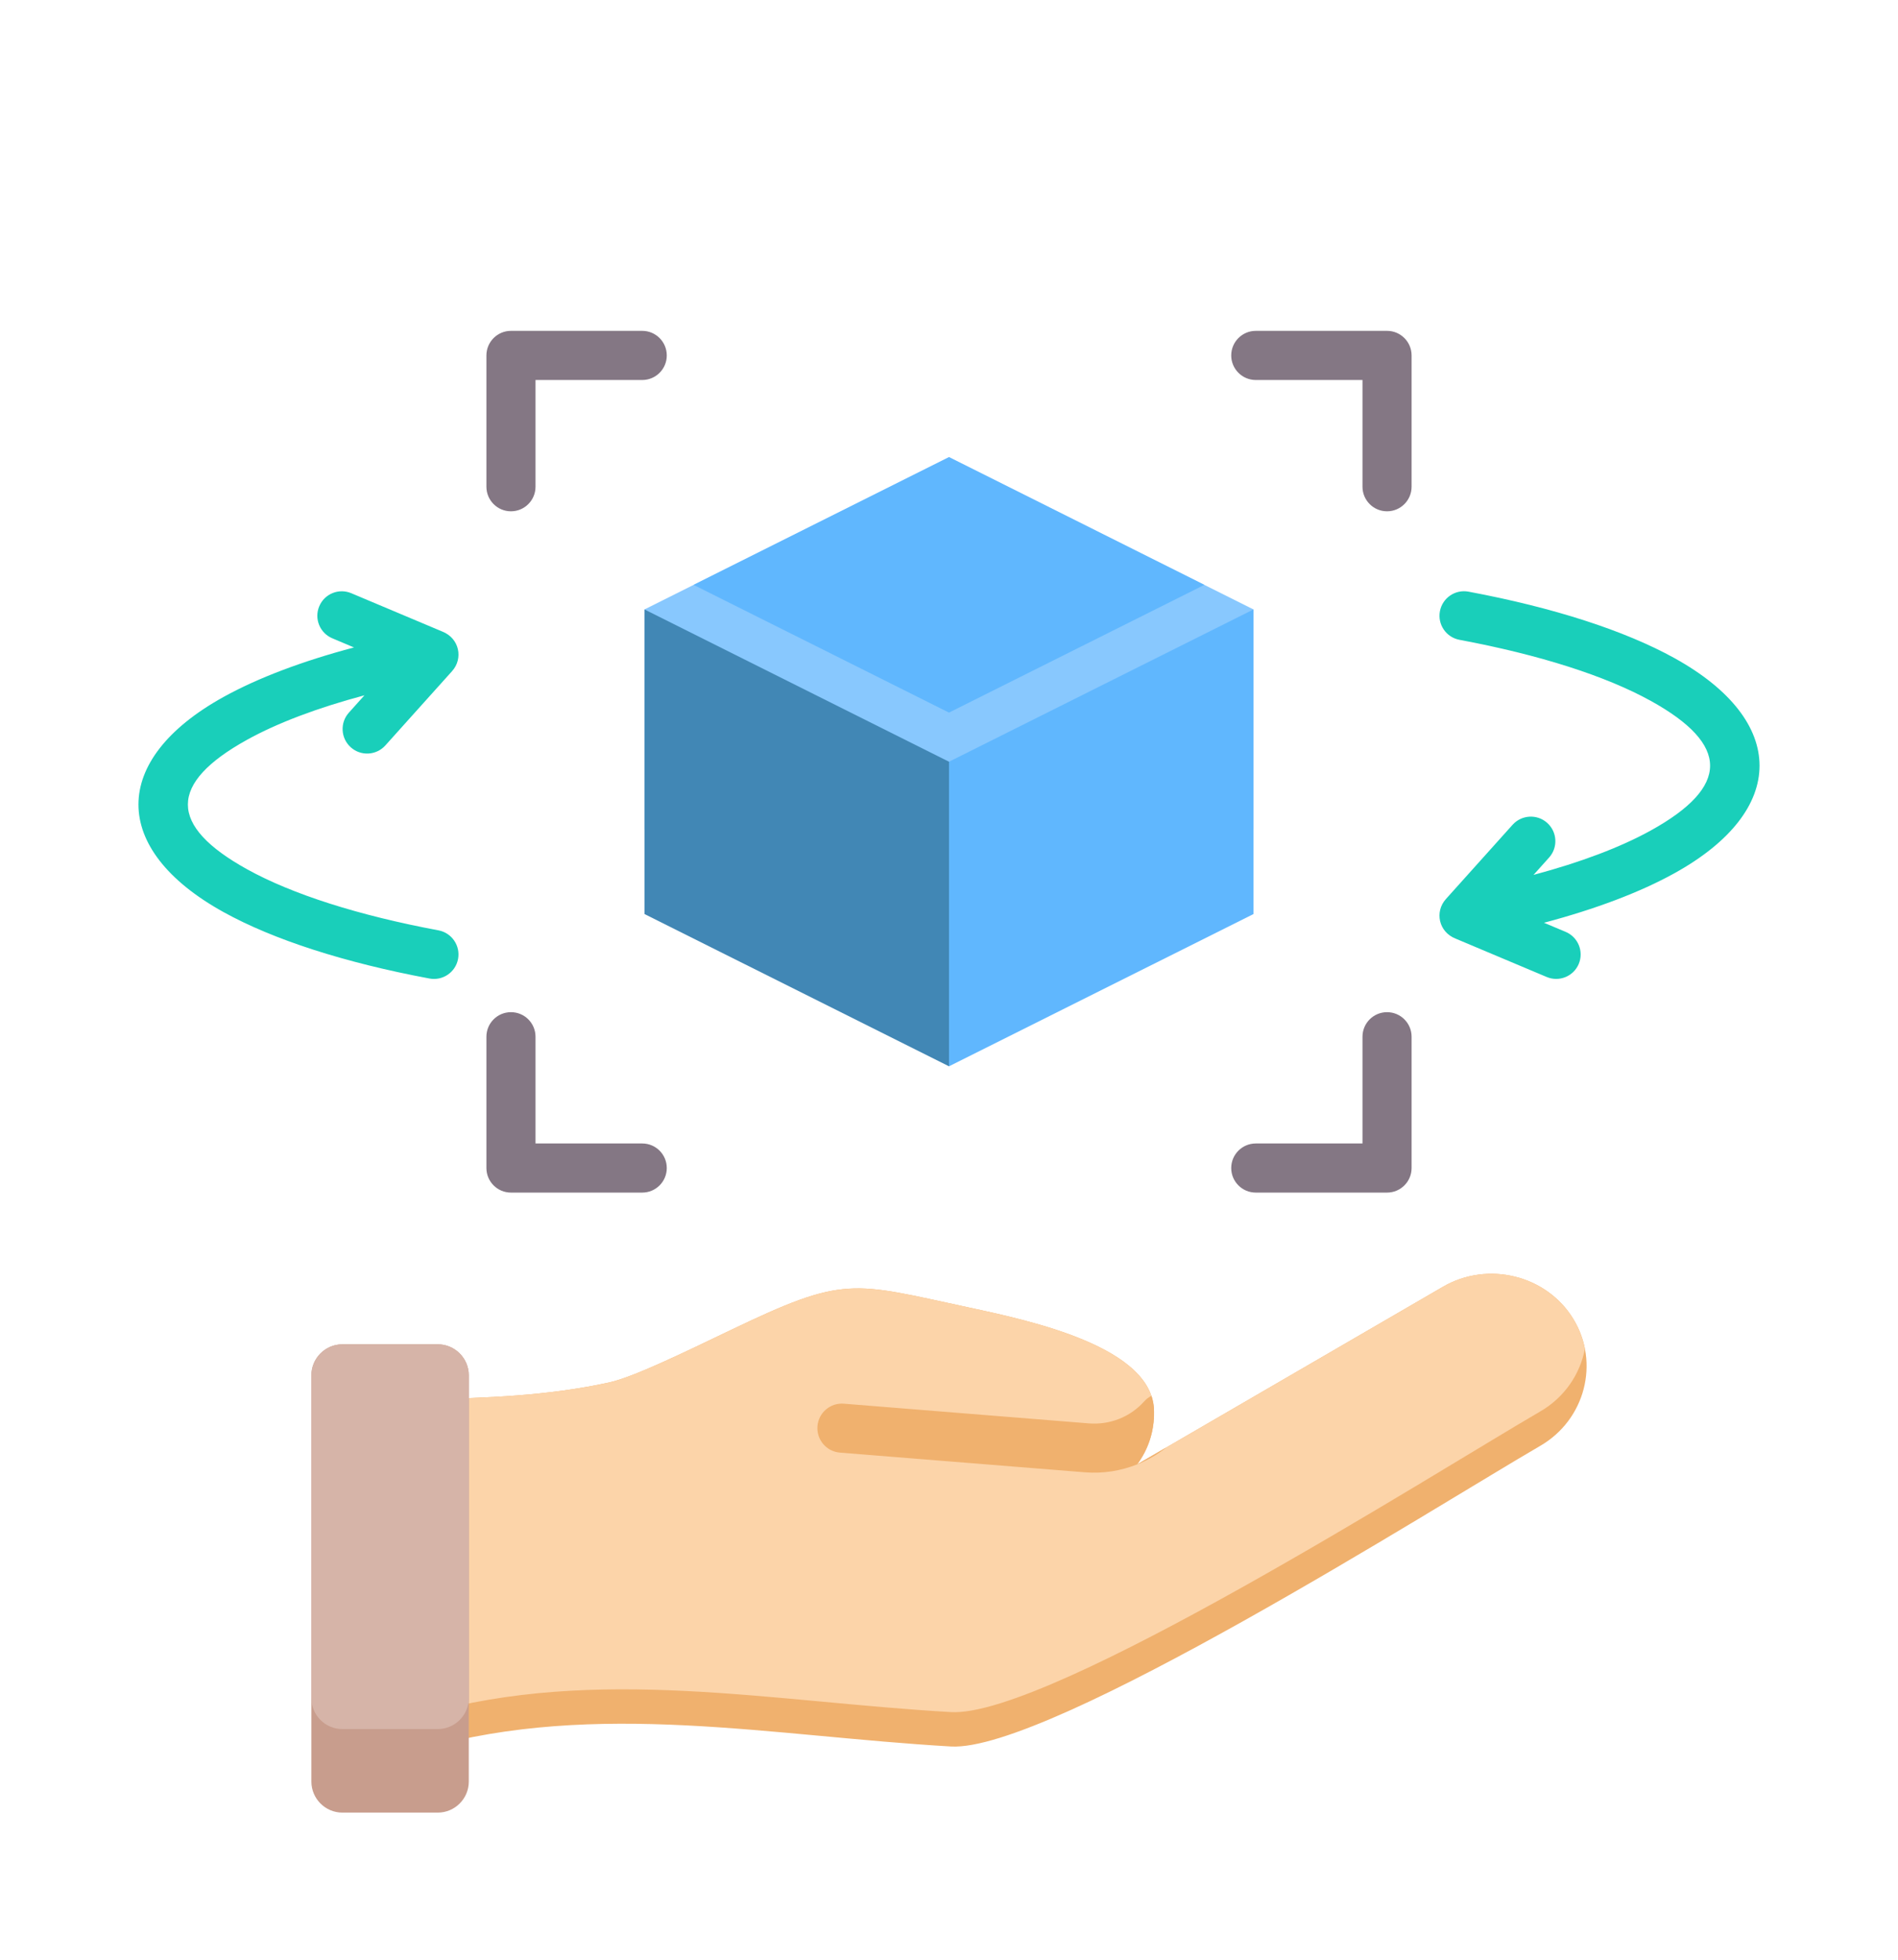 <svg width="62" height="64" viewBox="0 0 62 64" fill="none" xmlns="http://www.w3.org/2000/svg">
<g filter="url(#filter0_d_311_268)">
<path fill-rule="evenodd" clip-rule="evenodd" d="M37.697 42.103C37.697 42.76 37.517 43.319 37.147 43.823L47.137 38.022C48.603 37.171 50.518 37.643 51.392 39.071C52.266 40.5 51.782 42.365 50.315 43.217C46.923 45.186 34.281 53.221 31.064 53.036C25.188 52.698 19.518 51.51 13.857 53.104V41.697C15.871 41.659 17.912 41.583 19.9 41.147C20.676 40.977 22.247 40.215 23.853 39.445C27.619 37.638 27.804 37.875 31.644 38.698C33.694 39.137 37.697 39.998 37.697 42.103Z" fill="#F0B16E"/>
<path fill-rule="evenodd" clip-rule="evenodd" d="M37.686 42.386C37.64 42.923 37.462 43.393 37.147 43.823L47.137 38.022C48.603 37.171 50.518 37.643 51.392 39.071C51.582 39.382 51.708 39.713 51.773 40.05C51.615 40.875 51.109 41.633 50.315 42.094C46.923 44.063 34.281 52.098 31.064 51.913C25.188 51.575 19.518 50.387 13.857 51.981V41.697C15.871 41.659 17.912 41.583 19.9 41.147C20.676 40.977 22.247 40.215 23.853 39.445C27.619 37.638 27.804 37.875 31.644 38.698C33.537 39.103 37.096 39.869 37.63 41.641C37.546 42.025 37.386 42.374 37.146 42.7L37.686 42.386Z" fill="#FCD4A9"/>
<path fill-rule="evenodd" clip-rule="evenodd" d="M37.698 42.103C37.71 42.742 37.504 43.338 37.147 43.823C36.618 44.033 36.037 44.13 35.44 44.082L27.439 43.439C26.998 43.404 26.668 43.019 26.703 42.577C26.737 42.136 27.123 41.806 27.564 41.841L35.565 42.484C36.26 42.539 36.922 42.274 37.376 41.766C37.445 41.688 37.526 41.628 37.614 41.584C37.669 41.748 37.698 41.921 37.698 42.103ZM37.147 43.823C37.496 43.684 37.819 43.495 38.108 43.265L37.147 43.823Z" fill="#F0B16E"/>
<path fill-rule="evenodd" clip-rule="evenodd" d="M14.303 55.195H11.182C10.627 55.195 10.172 54.74 10.172 54.184V40.913C10.172 40.357 10.627 39.902 11.182 39.902H14.303C14.858 39.902 15.313 40.357 15.313 40.913V54.184C15.313 54.74 14.858 55.195 14.303 55.195Z" fill="#C89D8D"/>
<path fill-rule="evenodd" clip-rule="evenodd" d="M10.172 51.457V40.913C10.172 40.357 10.627 39.902 11.182 39.902H14.303C14.858 39.902 15.313 40.357 15.313 40.913V51.457C15.313 52.013 14.858 52.467 14.303 52.467H11.182C10.627 52.468 10.172 52.013 10.172 51.457Z" fill="#D6B4A8"/>
<path fill-rule="evenodd" clip-rule="evenodd" d="M40.946 15.903V23.087H21.053V15.903L31 10.929L40.946 15.903Z" fill="#88C8FE"/>
<path fill-rule="evenodd" clip-rule="evenodd" d="M22.657 15.101L31 10.929L39.342 15.101L31 19.272L22.657 15.101Z" fill="#60B7FE"/>
<path fill-rule="evenodd" clip-rule="evenodd" d="M40.947 15.903L31 20.876H29.342V29.165L31 30.823L40.947 25.85V15.903Z" fill="#60B7FE"/>
<path fill-rule="evenodd" clip-rule="evenodd" d="M21.053 15.903L31 20.876V30.823L21.053 25.85V15.903Z" fill="#4187B5"/>
<path fill-rule="evenodd" clip-rule="evenodd" d="M46.111 11.896C46.111 12.338 45.752 12.698 45.309 12.698C44.866 12.698 44.507 12.338 44.507 11.896V8.41H41.021C40.578 8.41 40.219 8.05 40.219 7.608C40.219 7.165 40.578 6.805 41.021 6.805H45.309C45.752 6.805 46.111 7.165 46.111 7.608V11.896ZM17.493 11.896C17.493 12.338 17.134 12.698 16.691 12.698C16.248 12.698 15.889 12.338 15.889 11.896V7.608C15.889 7.165 16.248 6.805 16.691 6.805H20.979C21.422 6.805 21.781 7.165 21.781 7.608C21.781 8.051 21.422 8.41 20.979 8.41H17.493V11.896ZM15.889 29.857C15.889 29.414 16.248 29.055 16.691 29.055C17.134 29.055 17.493 29.414 17.493 29.857V33.343H20.979C21.422 33.343 21.781 33.702 21.781 34.145C21.781 34.588 21.422 34.947 20.979 34.947H16.691C16.248 34.947 15.889 34.588 15.889 34.145V29.857ZM44.507 29.857C44.507 29.414 44.866 29.055 45.309 29.055C45.752 29.055 46.111 29.414 46.111 29.857V34.145C46.111 34.588 45.752 34.947 45.309 34.947H41.021C40.578 34.947 40.219 34.588 40.219 34.145C40.219 33.702 40.578 33.343 41.021 33.343H44.507V29.857Z" fill="#847784"/>
<path fill-rule="evenodd" clip-rule="evenodd" d="M47.676 16.895C47.241 16.814 46.955 16.396 47.036 15.962C47.118 15.527 47.536 15.241 47.97 15.322C50.744 15.841 53.069 16.591 54.699 17.493C58.403 19.543 58.403 22.467 54.699 24.517C53.579 25.137 52.132 25.685 50.436 26.135L51.145 26.433C51.551 26.605 51.742 27.073 51.571 27.48C51.4 27.887 50.931 28.077 50.524 27.906L47.553 26.655C46.987 26.434 46.865 25.77 47.228 25.366L47.228 25.365L49.411 22.934C49.707 22.606 50.214 22.579 50.542 22.875C50.871 23.171 50.898 23.677 50.602 24.006L50.094 24.572C51.635 24.16 52.936 23.669 53.928 23.12C56.506 21.693 56.506 20.317 53.928 18.891C52.452 18.074 50.292 17.385 47.676 16.895ZM10.855 16.845C10.448 16.674 10.257 16.205 10.429 15.799C10.6 15.392 11.069 15.201 11.475 15.373L14.446 16.624C15.012 16.845 15.134 17.509 14.771 17.913L14.772 17.913L12.588 20.344C12.292 20.673 11.786 20.7 11.457 20.404C11.128 20.108 11.101 19.601 11.397 19.273L11.905 18.707C10.364 19.119 9.063 19.61 8.071 20.159C5.493 21.586 5.493 22.961 8.071 24.388C9.547 25.205 11.708 25.894 14.324 26.383C14.758 26.465 15.044 26.883 14.963 27.317C14.882 27.751 14.463 28.038 14.029 27.956C11.256 27.438 8.931 26.688 7.3 25.786C3.597 23.736 3.597 20.811 7.3 18.762C8.42 18.142 9.868 17.594 11.563 17.144L10.855 16.845Z" fill="#19CFBA"/>
</g>
<defs>
<filter id="filter0_d_311_268" x="-4" y="0" width="70" height="70" filterUnits="userSpaceOnUse" color-interpolation-filters="sRGB">
<feFlood flood-opacity="0" result="BackgroundImageFix"/>
<feColorMatrix in="SourceAlpha" type="matrix" values="0 0 0 0 0 0 0 0 0 0 0 0 0 0 0 0 0 0 127 0" result="hardAlpha"/>
<feOffset dy="4"/>
<feGaussianBlur stdDeviation="2"/>
<feComposite in2="hardAlpha" operator="out"/>
<feColorMatrix type="matrix" values="0 0 0 0 0 0 0 0 0 0 0 0 0 0 0 0 0 0 0.25 0"/>
<feBlend mode="normal" in2="BackgroundImageFix" result="effect1_dropShadow_311_268"/>
<feBlend mode="normal" in="SourceGraphic" in2="effect1_dropShadow_311_268" result="shape"/>
</filter>
</defs>
</svg>
